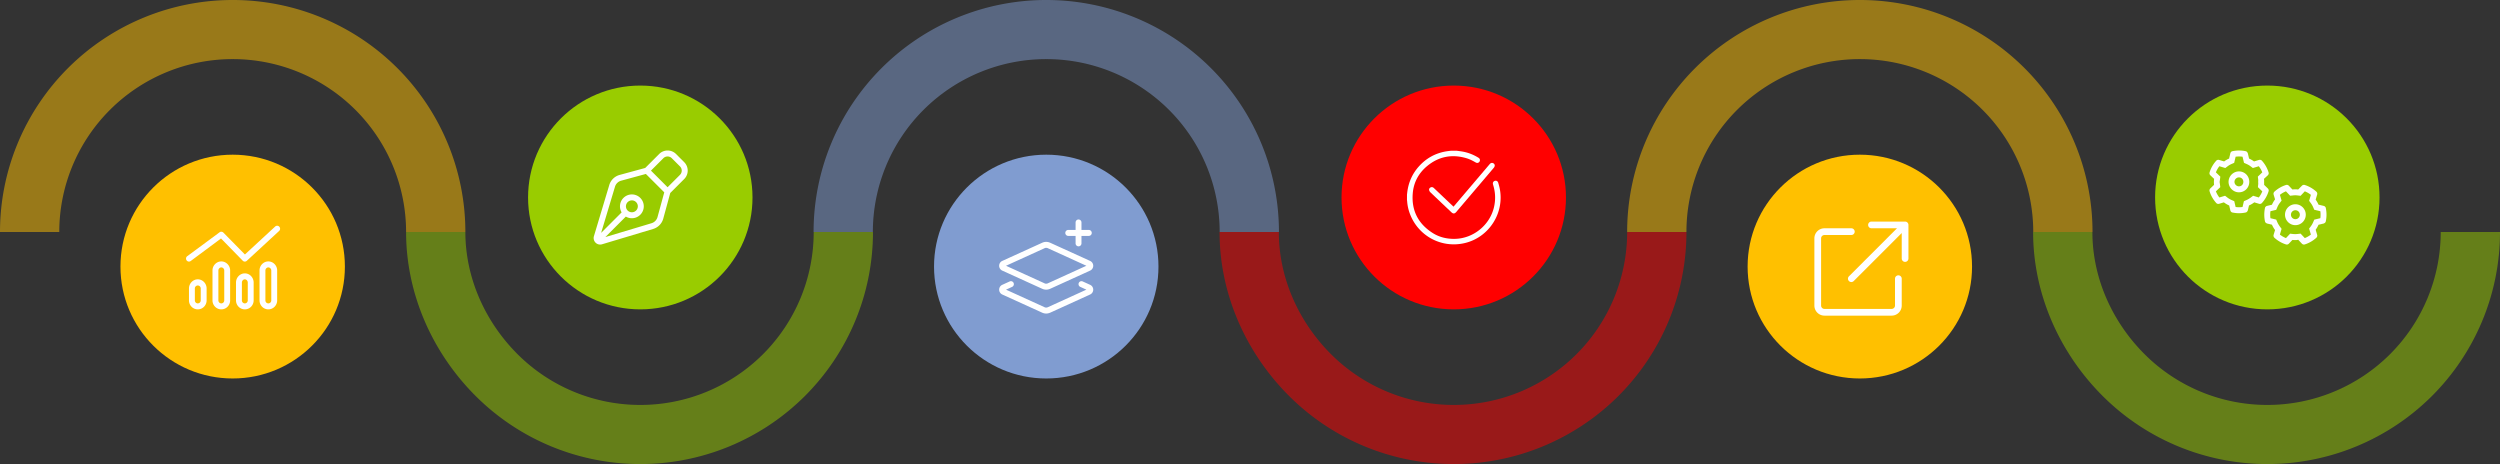 <svg xmlns="http://www.w3.org/2000/svg" fill="none" viewBox="0 0 1196 222"><rect x="0" y="0" width="1196" height="222" fill="#333333" stroke="none"/><ellipse cx="500.527" cy="127.532" fill="#809CD0" rx="53.684" ry="53.532"></ellipse><path fill="#fff" d="M517.375 110h3.516a1.42 1.42 0 0 1 1.406 1.429 1.42 1.42 0 0 1-1.406 1.428h-3.516v3.572c0 .785-.633 1.428-1.406 1.428a1.422 1.422 0 0 1-1.407-1.428v-3.572h-3.515a1.419 1.419 0 0 1-1.406-1.428c0-.79.632-1.429 1.406-1.429h3.515v-3.571c0-.79.633-1.429 1.407-1.429a1.42 1.42 0 0 1 1.406 1.429V110Zm-14.959 6.134 19.107 8.696a2.54 2.54 0 0 1 1.477 2.313c0 1-.58 1.902-1.477 2.312l-19.107 8.697c-.677.277-1.257.419-1.916.419a4.574 4.574 0 0 1-1.916-.419l-19.111-8.697a2.536 2.536 0 0 1-1.473-2.312c0-1 .577-1.902 1.473-2.313l19.111-8.696a4.575 4.575 0 0 1 1.916-.42c.659 0 1.239.143 1.916.42Zm-21.14 11.009 18.451 8.402c.167.116.43.169.773.169.264 0 .527-.053.773-.169l18.449-8.402-18.449-8.402a1.804 1.804 0 0 0-.773-.17c-.343 0-.606.054-.773.17l-18.451 8.402Zm0 11.428 18.451 8.402c.167.116.43.17.773.17.264 0 .527-.054.773-.17l18.449-8.402-2.918-1.33c-.712-.321-1.029-1.17-.712-1.893a1.398 1.398 0 0 1 1.854-.714l3.577 1.625a2.54 2.54 0 0 1 1.477 2.312c0 1-.58 1.902-1.477 2.313l-19.107 8.696c-.677.277-1.257.42-1.916.42a4.575 4.575 0 0 1-1.916-.42l-19.111-8.696a2.539 2.539 0 0 1-1.473-2.313c0-1 .577-1.901 1.473-2.312l3.577-1.625a1.4 1.4 0 0 1 1.858.714c.317.723.001 1.572-.708 1.893l-2.924 1.33Z"></path><path fill="#FFC000" fill-opacity=".5" d="M222.632 111c0-29.44-11.728-57.672-32.604-78.489C169.153 11.695 140.839 0 111.316 0 81.793 0 53.48 11.695 32.604 32.511 11.728 53.328 0 81.561 0 111h28.355c0-21.94 8.74-42.982 24.299-58.496a83.08 83.08 0 0 1 58.662-24.23 83.08 83.08 0 0 1 58.662 24.23A82.607 82.607 0 0 1 194.277 111h28.355Z"></path><path fill="#9C0" fill-opacity=".5" d="M417.631 111c0 29.439-11.728 57.672-32.604 78.489C364.151 210.305 335.837 222 306.314 222c-29.522 0-57.836-11.695-78.712-32.511-20.876-20.817-33.326-49.05-33.326-78.489h28.353c0 21.94 9.465 42.982 25.023 58.496a83.08 83.08 0 0 0 58.662 24.229 83.083 83.083 0 0 0 58.663-24.229A82.608 82.608 0 0 0 389.275 111h28.356Z"></path><path fill="#809CD0" fill-opacity=".5" d="M611.848 111c0-29.44-11.728-57.672-32.604-78.489C558.368 11.695 530.055 0 500.532 0c-29.523 0-57.837 11.695-78.712 32.511-20.876 20.817-32.604 49.05-32.604 78.489h28.355a82.607 82.607 0 0 1 24.299-58.496 83.08 83.08 0 0 1 58.662-24.23 83.08 83.08 0 0 1 58.662 24.23A82.607 82.607 0 0 1 583.493 111h28.355Z"></path><path fill="#9C0" fill-opacity=".5" d="M1196 111c0 29.439-11.73 57.672-32.6 78.489-20.88 20.816-49.19 32.511-78.72 32.511-29.52 0-57.83-11.695-78.71-32.511-20.874-20.817-33.325-49.05-33.325-78.489H1001c0 21.94 9.46 42.982 25.02 58.496a83.083 83.083 0 0 0 58.66 24.229c22.01 0 43.11-8.715 58.67-24.229A82.633 82.633 0 0 0 1167.64 111H1196Z"></path><path fill="red" fill-opacity=".5" d="M806.792 111c0 29.439-11.728 57.672-32.604 78.489C753.312 210.305 724.999 222 695.476 222c-29.523 0-57.837-11.695-78.713-32.511-20.875-20.817-33.326-49.05-33.326-78.489h28.354c0 21.94 9.464 42.982 25.023 58.496a83.079 83.079 0 0 0 58.662 24.229 83.08 83.08 0 0 0 58.662-24.229A82.609 82.609 0 0 0 778.437 111h28.355Z"></path><path fill="#FFC000" fill-opacity=".5" d="M1001.06 111c0-29.44-11.724-57.672-32.6-78.489C947.585 11.695 919.271 0 889.748 0c-29.523 0-57.837 11.695-78.712 32.511-20.876 20.817-32.604 49.05-32.604 78.489h28.355a82.607 82.607 0 0 1 24.299-58.496 83.08 83.08 0 0 1 58.662-24.23 83.08 83.08 0 0 1 58.662 24.23A82.607 82.607 0 0 1 972.709 111h28.351Z"></path><ellipse cx="111.311" cy="127.532" fill="#FFC000" rx="53.684" ry="53.532"></ellipse><path fill="#fff" d="M133.63 108.468a1.442 1.442 0 0 1-.087 2.018l-15.469 14.282c-.563.518-1.415.5-1.942-.045l-10.398-10.643-14.5 10.786a1.387 1.387 0 0 1-1.965-.313 1.439 1.439 0 0 1 .31-1.991l15.47-11.432c.483-.413 1.327-.352 1.819.146l10.301 10.465 14.475-13.37a1.39 1.39 0 0 1 1.986.097ZM98.844 138v5.714c0 2.366-1.889 4.286-4.219 4.286s-4.219-1.92-4.219-4.286V138c0-2.366 1.889-4.366 4.219-4.366s4.219 2 4.219 4.366Zm-2.813 5.714V138a1.42 1.42 0 0 0-1.406-1.429A1.42 1.42 0 0 0 93.219 138v5.714c0 .786.63 1.429 1.406 1.429a1.42 1.42 0 0 0 1.406-1.429Zm5.625-14.366c0-2.286 1.89-4.286 4.219-4.286 2.329 0 4.219 2 4.219 4.286v14.366c0 2.366-1.89 4.286-4.219 4.286-2.329 0-4.219-1.92-4.219-4.286v-14.366Zm4.219-1.428c-.774 0-1.406.723-1.406 1.428v14.366c0 .786.632 1.429 1.406 1.429.773 0 1.406-.643 1.406-1.429v-14.366c0-.705-.633-1.428-1.406-1.428Zm15.468 7.223v8.571c0 2.366-1.889 4.286-4.218 4.286-2.329 0-4.219-1.92-4.219-4.286v-8.571c0-2.366 1.89-4.366 4.219-4.366 2.329 0 4.218 2 4.218 4.366Zm-2.812 8.571v-8.571c0-.786-.633-1.509-1.406-1.509-.774 0-1.406.723-1.406 1.509v8.571c0 .786.632 1.429 1.406 1.429.773 0 1.406-.643 1.406-1.429Zm5.625-14.366c0-2.286 1.89-4.286 4.219-4.286 2.329 0 4.218 2 4.218 4.286v14.366c0 2.366-1.889 4.286-4.218 4.286-2.329 0-4.219-1.92-4.219-4.286v-14.366Zm4.219-1.428c-.774 0-1.407.723-1.407 1.428v14.366c0 .786.633 1.429 1.407 1.429.773 0 1.406-.643 1.406-1.429v-14.366c0-.705-.633-1.428-1.406-1.428Z"></path><ellipse cx="53.684" cy="53.532" fill="#9C0" rx="53.684" ry="53.532" transform="matrix(1 0 0 -1 252.629 148)"></ellipse><path fill="#fff" d="m317.364 75.688-5.944 5.935 7.955 7.955 5.935-5.935a2.85 2.85 0 0 0 0-4.03l-3.924-3.925a2.852 2.852 0 0 0-4.031 0h.009Zm-8.693 4.663 6.682-6.683a5.693 5.693 0 0 1 8.053 0l3.924 3.924a5.692 5.692 0 0 1 0 8.053l-6.682 6.683-3.337 12.253a7.136 7.136 0 0 1-4.823 4.947L288 116.869a3.095 3.095 0 0 1-3.087-.783 3.12 3.12 0 0 1-.783-3.088l7.349-24.487a7.12 7.12 0 0 1 4.948-4.823l12.244-3.337Zm.32 2.865-11.817 3.221a4.253 4.253 0 0 0-2.963 2.892l-6.629 22.077 9.806-9.806a5.685 5.685 0 0 1-.792-2.892 5.7 5.7 0 0 1 5.695-5.695 5.7 5.7 0 0 1 5.695 5.695 5.7 5.7 0 0 1-5.695 5.695 5.594 5.594 0 0 1-2.892-.792l-9.806 9.806 22.076-6.621a4.266 4.266 0 0 0 2.892-2.963l3.221-11.817-8.8-8.8h.009Zm-6.7 12.644a2.85 2.85 0 0 0-2.014 4.861 2.85 2.85 0 0 0 4.861-2.013 2.848 2.848 0 0 0-2.847-2.848Z"></path><ellipse cx="53.684" cy="53.532" fill="red" rx="53.684" ry="53.532" transform="matrix(1 0 0 -1 641.79 148)"></ellipse><path fill="#fff" fill-rule="evenodd" d="M696.826 72.105c1.037.149 2.081.26 3.109.455 2.661.505 5.131 1.516 7.43 2.942.647.401.823 1.166.455 1.793-.363.617-1.127.84-1.788.458-1.454-.84-2.939-1.61-4.557-2.083-6.888-2.015-13.171-.814-18.703 3.756-4.069 3.36-6.456 7.767-6.903 13.022-.693 8.155 2.526 14.517 9.402 18.943 3.27 2.104 6.936 2.967 10.823 2.878 8.805-.202 16.658-6.605 18.637-15.183.805-3.488.689-6.939-.334-10.364a13.26 13.26 0 0 1-.165-.588c-.18-.74.186-1.402.889-1.617.688-.21 1.399.148 1.619.882.276.919.538 1.847.727 2.787 2.352 11.682-5.094 23.327-16.665 26.086-11.151 2.66-22.35-3.326-26.34-14.086a21.318 21.318 0 0 1-1.294-6.046c-.009-.141-.049-.28-.075-.421l.012-2.626.111-.944c.558-4.82 2.418-9.064 5.683-12.656 3.467-3.813 7.752-6.184 12.842-7.062.843-.146 1.698-.227 2.547-.337l2.538.01Z" clip-rule="evenodd"></path><path fill="#fff" fill-rule="evenodd" d="M695.376 98.866c1.373-1.615 2.714-3.191 4.054-4.769l13.229-15.569c.483-.567 1.05-.732 1.629-.486.532.227.884.756.78 1.329a1.978 1.978 0 0 1-.427.882c-3.615 4.276-7.245 8.54-10.872 12.807-2.37 2.79-4.739 5.58-7.112 8.367-.749.879-1.466.913-2.306.117-3.366-3.19-6.737-6.377-10.088-9.583a2.125 2.125 0 0 1-.566-.988c-.126-.526.134-.972.601-1.253.466-.28.948-.265 1.403.031.17.11.316.259.464.399l8.954 8.488c.074.07.152.135.257.228" clip-rule="evenodd"></path><ellipse cx="889.743" cy="127.532" fill="#FFC000" rx="53.684" ry="53.532"></ellipse><path fill="#fff" d="M895.321 109.214a1.609 1.609 0 0 1-1.607-1.607c0-.888.723-1.607 1.607-1.607h16.072c.884 0 1.607.719 1.607 1.607v16.072c0 .883-.723 1.607-1.607 1.607a1.612 1.612 0 0 1-1.607-1.607v-12.192l-22.972 22.969a1.594 1.594 0 0 1-2.27 0 1.594 1.594 0 0 1 0-2.27l22.972-22.972h-12.195ZM868 114.036a4.822 4.822 0 0 1 4.821-4.822h12.858a1.61 1.61 0 0 1 1.607 1.607 1.61 1.61 0 0 1-1.607 1.608h-12.858c-.888 0-1.607.723-1.607 1.607v32.143a1.61 1.61 0 0 0 1.607 1.607h32.143c.884 0 1.607-.724 1.607-1.607v-12.858c0-.884.724-1.607 1.608-1.607.883 0 1.607.723 1.607 1.607v12.858a4.823 4.823 0 0 1-4.822 4.821h-32.143a4.822 4.822 0 0 1-4.821-4.821v-32.143Z"></path><ellipse cx="53.684" cy="53.532" fill="#9C0" rx="53.684" ry="53.532" transform="matrix(1 0 0 -1 1031 148)"></ellipse><path fill="#fff" d="M1066.14 87c0-2.759 2.3-5 4.96-5 2.82 0 4.96 2.241 4.96 5 0 2.76-2.14 5-4.96 5-2.66 0-4.96-2.24-4.96-5Zm4.96-2.143c-1.1 0-2.13.956-2.13 2.143 0 1.188 1.03 2.143 2.13 2.143 1.26 0 2.12-.955 2.12-2.143 0-1.187-.86-2.143-2.12-2.143Zm4.85-9.003c.85.37 1.64.834 2.37 1.38l2.4-.723c.49-.15 1.03-.02 1.38.366a14.898 14.898 0 0 1 3.19 5.605c.16.491 0 1.027-.37 1.384l-1.86 1.706c.14.49.09.99.09 1.5 0 .383.05.92.01 1.366l1.76 1.696c.37.357.53.893.37 1.384a14.891 14.891 0 0 1-3.19 5.607 1.33 1.33 0 0 1-1.38.366l-2.27-.687c-.78.598-1.63 1.098-2.53 1.5l-.55 2.321c-.2.509-.5.911-1 1.027-1.03.223-2.09.348-3.27.348-1.02 0-2.08-.125-3.19-.348-.43-.116-.81-.518-.92-1.027l-.55-2.321c-.91-.402-1.76-.902-2.54-1.5l-2.26.687c-.5.152-1.04.018-1.38-.366-1.44-1.59-2.55-3.5-3.2-5.607-.15-.491 0-1.027.37-1.384l1.77-1.696c-.05-.447-.07-.983-.07-1.366 0-.51.03-1.01.09-1.5l-1.79-1.706c-.37-.357-.52-.893-.37-1.384a14.92 14.92 0 0 1 3.2-5.605c.34-.386.88-.515 1.38-.366l2.39.722c.73-.546 1.53-1.01 2.37-1.379l.59-2.483c.11-.504.49-.91.92-1.022 1.11-.228 2.17-.349 3.19-.349 1.18 0 2.24.12 3.27.35.5.11.8.517 1 1.021l.58 2.483Zm-13.75 8.637-.17 1.429c-.04.375-.15.759-.15 1.152 0 .357.1.705.14 1.053l.16 1.41-2.1 2.01c.42 1.062.98 2.044 1.67 2.928l2.72-.821 1.15.884c.6.455 1.25.84 1.94 1.143l1.31.562.65 2.786c.54.08 1.09.116 1.58.116.64 0 1.19-.036 1.73-.116l.66-2.786 1.3-.562c.69-.304 1.27-.688 1.94-1.143l1.16-.884 2.72.821c.69-.883 1.24-1.866 1.67-2.928l-2.1-2.01.15-1.41c.05-.348-.02-.696-.02-1.053 0-.393.06-.777.01-1.152l-.17-1.429 2.13-2.035a12.132 12.132 0 0 0-1.67-2.93l-2.84.858-1.13-.855a9.392 9.392 0 0 0-1.82-1.055l-1.29-.57-.7-2.932a12.16 12.16 0 0 0-1.73-.115c-.49 0-1.04.04-1.58.115l-.69 2.933-1.3.57c-.64.281-1.25.636-1.81 1.054l-1.14.855-2.83-.858c-.69.885-1.25 1.867-1.67 2.93l2.12 2.035Zm35.91 13.224c2.74 0 4.97 2.24 4.97 5 0 2.759-2.23 5-4.97 5-2.73 0-4.96-2.241-4.96-5 0-2.76 2.23-5 4.96-5Zm2.13 5c0-1.188-.95-2.143-2.13-2.143a2.13 2.13 0 0 0-2.12 2.143 2.13 2.13 0 0 0 2.12 2.142c1.18 0 2.13-.955 2.13-2.142Zm8.93 4.812c-.36.848-.82 1.652-1.36 2.384l.72 2.42a1.37 1.37 0 0 1-.37 1.393 14.88 14.88 0 0 1-5.56 3.214c-.49.161-1.02 0-1.38-.375l-1.77-1.875c-.41.143-.9.17-1.41.17-.46 0-.91-.027-1.35-.072l-1.69 1.777c-.35.375-.88.536-1.37.375a14.803 14.803 0 0 1-5.56-3.214c-.38-.349-.51-.902-.37-1.393l.69-2.286c-.6-.786-1.09-1.643-1.49-2.554l-2.31-.553c-.5-.197-.9-.5-1.02-1.009a15.43 15.43 0 0 1-.34-3.214c0-1.108.12-2.179.34-3.295.12-.429.52-.813 1.02-.929l2.31-.553c.4-.911.89-1.768 1.49-2.554l-.69-2.286a1.39 1.39 0 0 1 .37-1.392 14.795 14.795 0 0 1 5.56-3.215c.49-.16 1.02 0 1.37.375l1.69 1.786c.44-.054.89-.08 1.35-.08.51 0 1 .026 1.41.089l1.77-1.795c.36-.375.89-.535 1.38-.375 2.09.661 3.98 1.768 5.56 3.215.38.357.52.901.37 1.392l-.72 2.42c.54.732 1 1.536 1.36 2.384l2.47.59c.5.115.9.5 1.01.928.23 1.116.35 2.187.35 3.295 0 1.107-.12 2.178-.35 3.214-.11.509-.51.812-1.01 1.009l-2.47.589Zm-8.57-13.857-1.41-.17a9.813 9.813 0 0 0-1.15-.071c-.35 0-.7.018-1.04.062l-1.4.152-2-2.116c-1.05.429-2.03.991-2.9 1.688l.81 2.75-.87 1.151a9.134 9.134 0 0 0-1.14 1.956l-.56 1.312-2.76.661a11.54 11.54 0 0 0-.12 1.67c0 .562.04 1.125.12 1.669l2.76.661.56 1.312c.3.697.68 1.277 1.14 1.956l.87 1.161-.81 2.741c.87.696 1.85 1.259 2.9 1.687l2-2.116 1.4.161a9.92 9.92 0 0 0 2.19-.018l1.41-.17 2.02 2.143c1.06-.428 2.03-.991 2.91-1.687l-.85-2.857.85-1.143c.42-.563.76-1.179 1.05-1.831l.56-1.303 2.91-.697c.08-.544.11-1.107.11-1.669 0-.563-.03-1.125-.11-1.67l-2.91-.697-.56-1.303a9.748 9.748 0 0 0-1.05-1.83l-.85-1.143.85-2.858a11.775 11.775 0 0 0-2.91-1.687l-2.02 2.143Z"></path></svg>